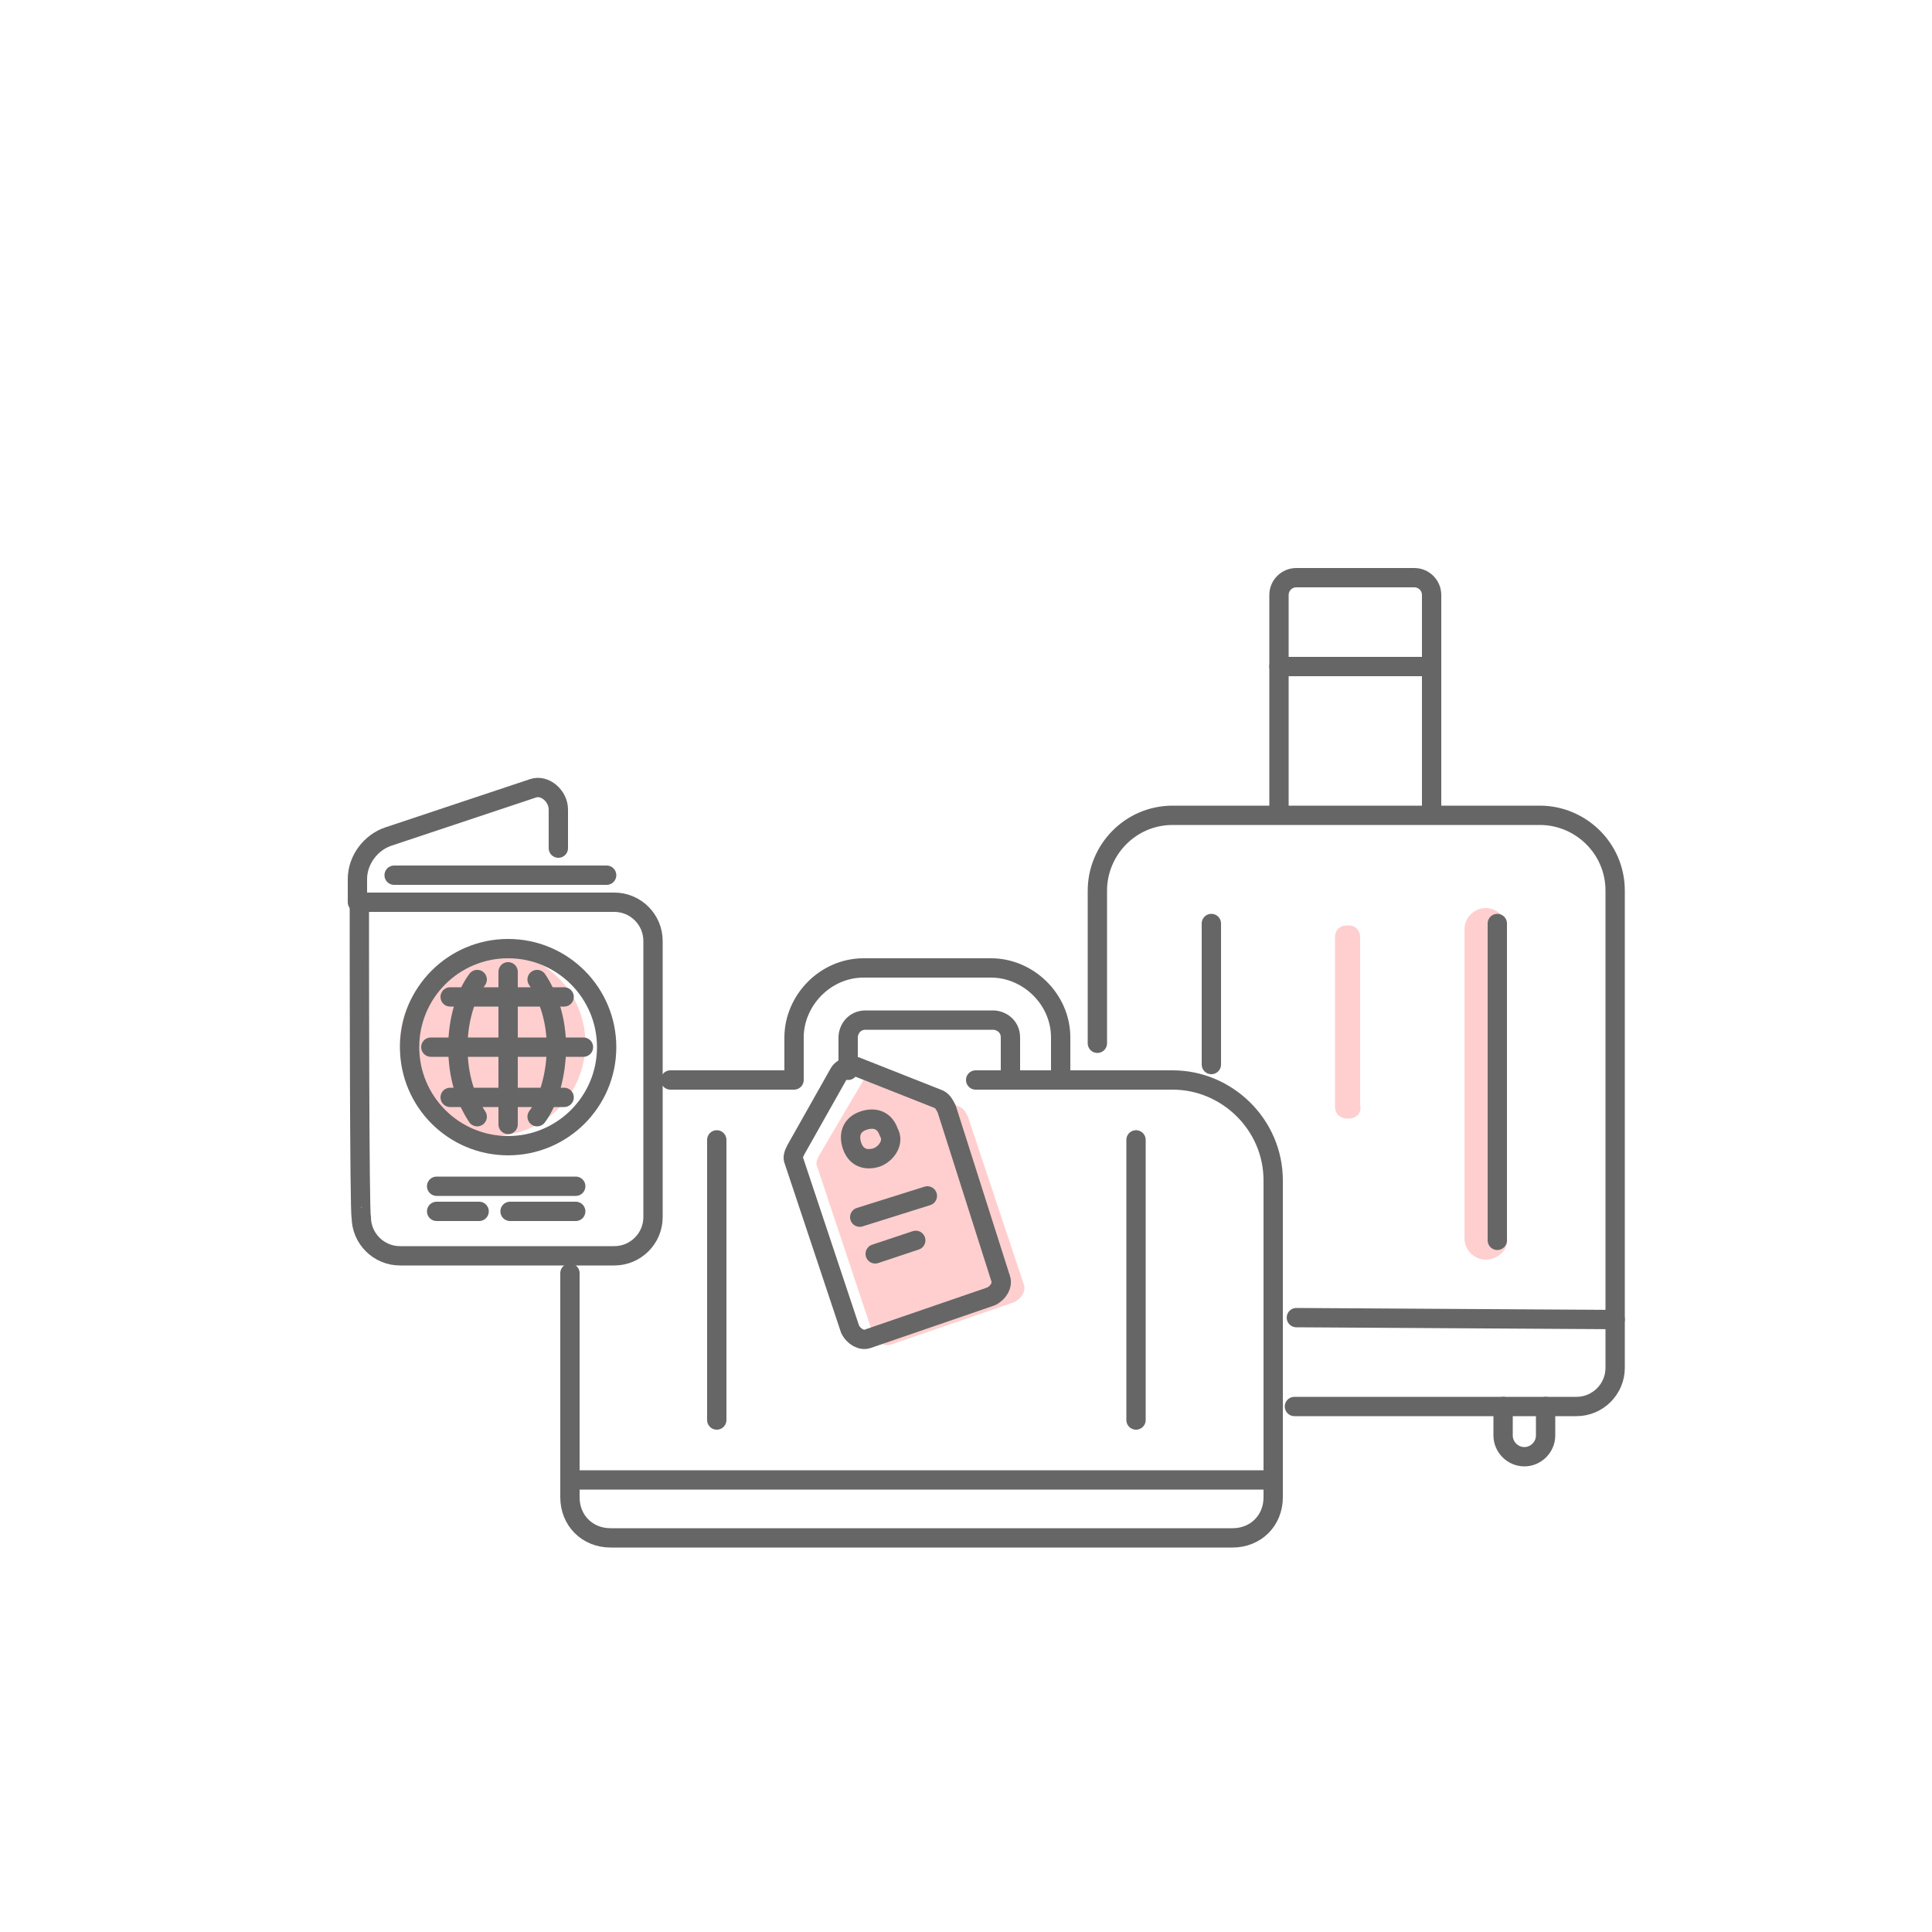 <?xml version="1.0" encoding="utf-8"?>
<!-- Generator: Adobe Illustrator 25.4.1, SVG Export Plug-In . SVG Version: 6.00 Build 0)  -->
<!DOCTYPE svg PUBLIC "-//W3C//DTD SVG 1.1//EN" "http://www.w3.org/Graphics/SVG/1.1/DTD/svg11.dtd">
<svg version="1.1" id="Layer_1" xmlns:x="http://ns.adobe.com/Extensibility/1.0/" xmlns:i="http://ns.adobe.com/AdobeIllustrator/10.0/" xmlns:graph="http://ns.adobe.com/Graphs/1.0/"
	 xmlns="http://www.w3.org/2000/svg" xmlns:xlink="http://www.w3.org/1999/xlink" x="0px" y="0px" viewBox="0 0 100 100"
	 style="enable-background:new 0 0 100 100;" xml:space="preserve">
<style type="text/css">
	.st0{fill:#F2F2F2;}
	.st1{fill:#F9DCDC;}
	.st2{fill:none;stroke:#666666;stroke-linecap:round;stroke-linejoin:round;stroke-miterlimit:10;}
	.st3{fill:#FFFFFF;stroke:#666666;stroke-linecap:round;stroke-linejoin:round;stroke-miterlimit:10;}
	.st4{fill:#EDEDED;}
	.st5{fill:#666666;}
	.st6{opacity:0.16;fill:#E00000;}
	.st7{fill:#FFCFCF;}
	.st8{fill:none;stroke:#666666;stroke-width:0.303;stroke-linecap:round;stroke-linejoin:round;stroke-miterlimit:10;}
	.st9{fill:none;stroke:#F9B2B2;stroke-width:0.625;stroke-linecap:round;stroke-linejoin:round;stroke-miterlimit:10;}
	.st10{opacity:0.49;fill:url(#SVGID_1_);}
</style>
<path class="st7" d="M76.9,65.2L76.9,65.2c-0.6,0-1.1-0.5-1.1-1.1v-16c0-0.6,0.5-1.1,1.1-1.1l0,0c0.6,0,1.1,0.5,1.1,1.1v16
	C78.1,64.7,77.5,65.2,76.9,65.2z"/>
<path class="st7" d="M69.8,57.9L69.8,57.9c-0.5,0-0.7-0.3-0.7-0.6v-8.8c0-0.4,0.3-0.6,0.6-0.6h0.1c0.4,0,0.6,0.3,0.6,0.6v8.7
	C70.5,57.6,70.2,57.9,69.8,57.9z"/>
<path class="st7" d="M44.7,55.9l-2.3,3.9c-0.1,0.2-0.2,0.4-0.1,0.6l2.9,8.7c0.2,0.4,0.6,0.6,0.9,0.5l3.2-1.1l3.2-1.1
	c0.4-0.2,0.6-0.6,0.5-0.9l-2.9-8.7c-0.1-0.2-0.2-0.4-0.4-0.5l-4.2-1.7C45.2,55.4,44.9,55.6,44.7,55.9z"/>
<circle class="st7" cx="25.5" cy="54" r="4.8"/>
<line class="st2" x1="29.6" y1="76.6" x2="65.9" y2="76.6"/>
<path class="st2" d="M52.3,55.9v-2.2c0-0.6-0.5-0.9-0.9-0.9h-6.6c-0.6,0-0.9,0.5-0.9,0.9v1.7"/>
<line class="st2" x1="37.1" y1="73.5" x2="37.1" y2="59"/>
<line class="st2" x1="58.8" y1="73.5" x2="58.8" y2="59"/>
<path class="st2" d="M43.4,55.6l-2.2,3.9c-0.1,0.2-0.2,0.4-0.1,0.6l2.9,8.7c0.2,0.4,0.6,0.6,0.9,0.5l3.2-1.1l3.2-1.1
	c0.4-0.2,0.6-0.6,0.5-0.9L49,57.4c-0.1-0.2-0.2-0.4-0.4-0.5l-4.3-1.7C44,55.2,43.6,55.2,43.4,55.6z"/>
<path class="st2" d="M46,58.6c-0.2-0.6-0.7-0.8-1.3-0.6c-0.6,0.2-0.8,0.7-0.6,1.3c0.2,0.6,0.7,0.8,1.3,0.6
	C45.9,59.7,46.3,59.1,46,58.6z"/>
<line class="st2" x1="44.5" y1="63" x2="48" y2="61.9"/>
<line class="st2" x1="45.3" y1="64.9" x2="47.4" y2="64.2"/>
<path class="st2" d="M29.5,65.9v11.6c0,1.2,0.9,2.1,2.1,2.1h32.2c1.2,0,2.1-0.9,2.1-2.1V61.1c0-2.9-2.4-5.2-5.2-5.2H50.5"/>
<path class="st2" d="M54.9,55.9v-2.2c0-2-1.7-3.6-3.6-3.6h-6.6c-2,0-3.6,1.7-3.6,3.6v2.2h-4.5h-1.9"/>
<line class="st2" x1="20.4" y1="45.3" x2="31.4" y2="45.3"/>
<path class="st2" d="M18.6,48.4v-1.7h13.2c1.1,0,2,0.9,2,2V63c0,1.1-0.9,2-2,2H20.7c-1.1,0-2-0.9-2-2C18.6,63,18.6,48.4,18.6,48.4z"
	/>
<path class="st2" d="M28.9,43.9v-2c0-0.7-0.7-1.3-1.3-1.1l-7.5,2.5c-0.9,0.3-1.6,1.2-1.6,2.2v1.2"/>
<circle class="st2" cx="26.3" cy="54.2" r="5.1"/>
<path class="st2" d="M27.8,50.7c0.6,0.9,1,2.1,1,3.5s-0.4,2.8-1,3.6"/>
<path class="st2" d="M24.7,57.8c-0.6-0.9-1-2.1-1-3.6c0-1.4,0.4-2.7,1-3.5"/>
<line class="st2" x1="26.3" y1="50.3" x2="26.3" y2="58.2"/>
<line class="st2" x1="22.3" y1="54.2" x2="30.2" y2="54.2"/>
<line class="st2" x1="23.3" y1="51.6" x2="29.2" y2="51.6"/>
<line class="st2" x1="23.3" y1="56.8" x2="29.2" y2="56.8"/>
<path class="st2" d="M22.6,61.4c2,0,5,0,7.2,0"/>
<path class="st2" d="M26.4,62.7c1.1,0,2.4,0,3.4,0"/>
<path class="st2" d="M22.6,62.7c0.7,0,1.3,0,2.2,0"/>
<line class="st2" x1="67.1" y1="68.2" x2="83.6" y2="68.3"/>
<path class="st2" d="M74.1,42.1V30.8c0-0.5-0.4-0.9-0.9-0.9h-6.1c-0.5,0-0.9,0.4-0.9,0.9v11.3"/>
<line class="st2" x1="62.7" y1="55.1" x2="62.7" y2="47.8"/>
<line class="st2" x1="77.5" y1="64.2" x2="77.5" y2="47.8"/>
<path class="st2" d="M67,72.8h14.6c1.1,0,2-0.9,2-2V46.1c0-2.2-1.8-3.9-3.9-3.9h-6.9H64h-2h-1.3c-2.2,0-3.9,1.8-3.9,3.9V54"/>
<line class="st2" x1="66.2" y1="34.5" x2="74.1" y2="34.5"/>
<path class="st2" d="M80,72.8v1.5c0,0.6-0.5,1.1-1.1,1.1l0,0c-0.6,0-1.1-0.5-1.1-1.1v-1.5"/>
</svg>
